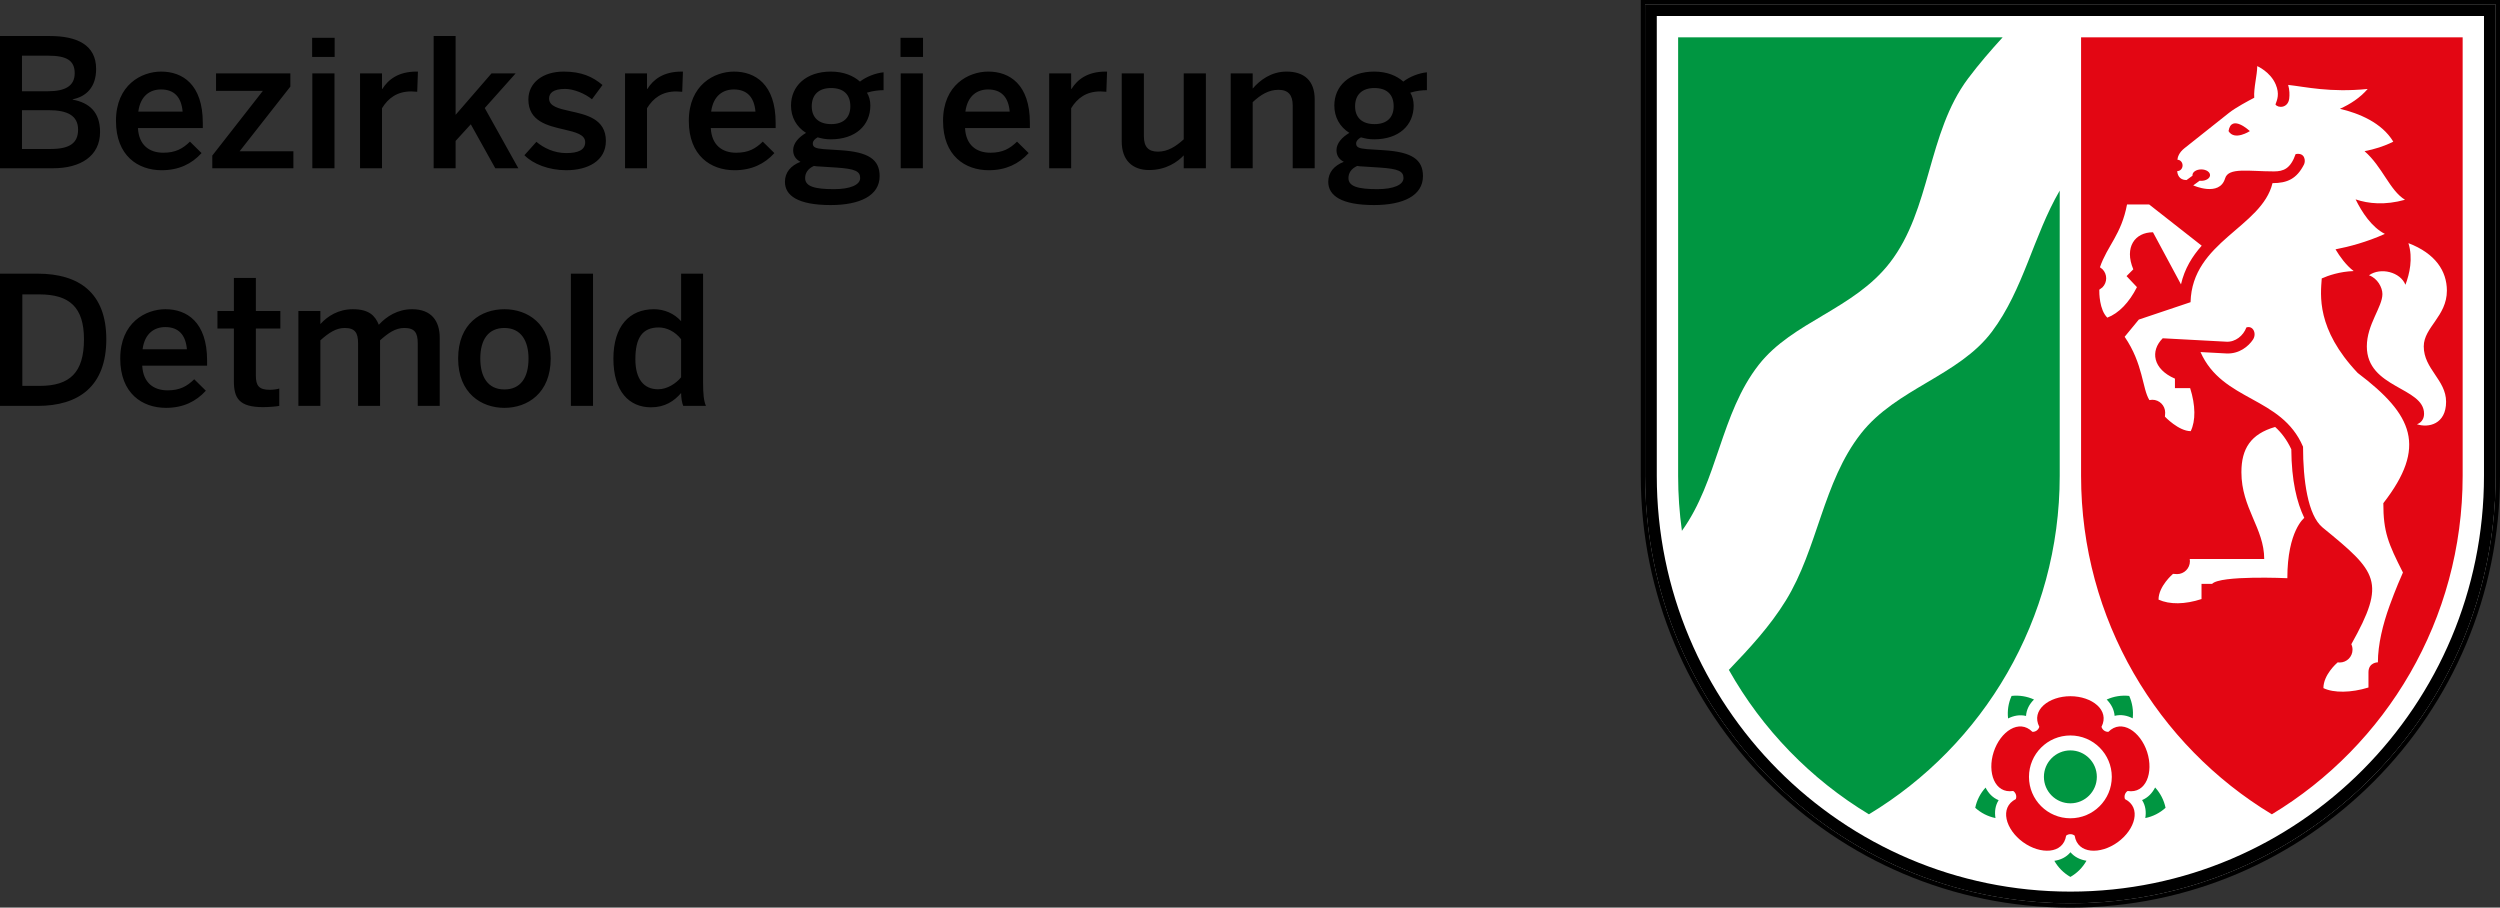 <?xml version="1.0" encoding="UTF-8" standalone="no"?>
<svg
   xmlns:dc="http://purl.org/dc/elements/1.1/"
   xmlns:cc="http://creativecommons.org/ns#"
   xmlns:rdf="http://www.w3.org/1999/02/22-rdf-syntax-ns#"
   xmlns:svg="http://www.w3.org/2000/svg"
   xmlns="http://www.w3.org/2000/svg"
   viewBox="0 0 1320.678 479.47"
   height="479.47"
   width="1320.678"
   xml:space="preserve"
   version="1.1"
   id="svg3336"><rect x="0" y="0" width="1320.678" height="479.47" fill="#333333" stroke="none"/><defs
     id="defs3340"><clipPath
       id="clipPath3350"
       clipPathUnits="userSpaceOnUse"><path
         id="path3352"
         d="m 99.228,260.078 178.552,0 0,187.087 -178.552,0 0,-187.087 z" /></clipPath><clipPath
       id="clipPath3364"
       clipPathUnits="userSpaceOnUse"><path
         id="path3366"
         d="m 0,260.078 93.559,0 0,187.087 -93.559,0 0,-187.087 z" /></clipPath><clipPath
       id="clipPath3378"
       clipPathUnits="userSpaceOnUse"><path
         id="path3380"
         d="m 357.165,260.078 124.725,0 0,187.087 -124.725,0 0,-187.087 z" /></clipPath><clipPath
       id="clipPath3404"
       clipPathUnits="userSpaceOnUse"><path
         id="path3406"
         d="m 327.397,608.734 133.311,0 0,51.927 -133.311,0 0,-51.927 z" /></clipPath><clipPath
       id="clipPath3440"
       clipPathUnits="userSpaceOnUse"><path
         id="path3442"
         d="m 283.449,260.078 68.047,0 0,187.087 -68.047,0 0,-187.087 z" /></clipPath></defs><g
     transform="matrix(1.25,0,0,-1.25,-409.246,1242.924)"
     id="g3344"><g
       transform="matrix(8,0,0,8,-2291.779,-4275.344)"
       id="g3400"><g
         clip-path="url(#clipPath3404)"
         id="g3402"><g
           transform="translate(436.77,610.989)"
           id="g3408"><path
             id="path3410"
             style="fill:#ffffff;fill-opacity:1;fill-rule:evenodd;stroke:none"
             d="m 0,0 c -12.406,0 -22.469,10.114 -22.469,22.587 l 0,24.909 44.938,0 10e-4,-24.909 C 22.47,10.114 12.406,0 0,0" /></g><g
           transform="translate(459.465,658.71)"
           id="g3412"><path
             id="path3414"
             style="fill:#000000;fill-opacity:1;fill-rule:nonzero;stroke:none"
             d="m 0,0 -45.39,0 0,-25.135 c 0,-12.596 10.164,-22.812 22.695,-22.812 12.532,0 22.695,10.216 22.695,22.812 L 0,0 m -22.695,-47.722 c -12.406,0 -22.469,10.114 -22.469,22.587 l 0,24.91 44.939,0 0,-24.91 c 0,-12.473 -10.064,-22.587 -22.47,-22.587" /></g><g
           transform="translate(459.239,658.485)"
           id="g3416"><path
             id="path3418"
             style="fill:#000000;fill-opacity:1;fill-rule:nonzero;stroke:none"
             d="m 0,0 -44.939,0 0,-24.909 c 0,-12.473 10.064,-22.587 22.47,-22.587 12.405,0 22.469,10.114 22.469,22.587 L 0,0 m -22.469,-46.876 c -12.06,0 -21.85,9.833 -21.85,21.967 l 0,24.289 43.699,0 0,-24.289 c 0,-12.134 -9.789,-21.967 -21.849,-21.967" /></g><g
           transform="translate(437.619,613.24)"
           id="g3420"><path
             id="path3422"
             style="fill:#009641;fill-opacity:1;fill-rule:nonzero;stroke:none"
             d="m 0,0 c -0.2,-0.357 -0.494,-0.653 -0.849,-0.855 -0.354,0.202 -0.647,0.496 -0.847,0.85 0.331,0.05 0.632,0.19 0.85,0.454 C -0.628,0.194 -0.33,0.053 0,0 M -4.807,2.255 C -5.205,2.336 -5.576,2.524 -5.876,2.798 -5.794,3.196 -5.605,3.566 -5.33,3.865 -5.18,3.568 -4.956,3.326 -4.64,3.199 -4.822,2.911 -4.861,2.584 -4.807,2.255 m 0.666,5.261 c -0.047,0.406 0.016,0.819 0.185,1.191 0.404,0.045 0.815,-0.021 1.184,-0.19 C -3.01,8.282 -3.171,7.992 -3.193,7.649 -3.519,7.728 -3.843,7.667 -4.141,7.516 M 1.068,8.515 C 1.439,8.685 1.851,8.752 2.258,8.707 2.425,8.337 2.489,7.926 2.443,7.522 2.145,7.676 1.82,7.739 1.487,7.654 1.461,7.989 1.303,8.278 1.068,8.515 M 3.627,3.87 C 3.904,3.569 4.095,3.198 4.178,2.797 3.877,2.523 3.507,2.335 3.108,2.255 3.163,2.586 3.122,2.915 2.938,3.205 3.248,3.333 3.475,3.573 3.627,3.87 M -0.85,3.033 c -0.772,0 -1.398,0.626 -1.398,1.398 0,0.772 0.626,1.398 1.398,1.398 0.772,0 1.398,-0.626 1.398,-1.398 0,-0.772 -0.626,-1.398 -1.398,-1.398 m -20.721,40.464 17.142,0 c -0.638,-0.7 -1.258,-1.416 -1.827,-2.176 -2.161,-2.884 -1.948,-6.908 -4.13,-9.729 -1.908,-2.466 -5.139,-3.112 -6.924,-5.39 -2.024,-2.582 -2.155,-6.132 -4.061,-8.774 -0.132,0.95 -0.2,1.921 -0.2,2.908 l 0,23.161 z m 20.158,-8.096 0,-15.065 c 0,-7.598 -4.044,-14.241 -10.079,-17.883 -3.074,1.855 -5.631,4.488 -7.4,7.629 1.096,1.143 2.17,2.301 3.006,3.658 1.702,2.761 1.956,6.255 3.973,8.828 1.868,2.381 5.164,3.041 6.92,5.383 1.674,2.234 2.188,5.06 3.58,7.45" /></g><g
           transform="translate(437.334,656.737)"
           id="g3424"><path
             id="path3426"
             style="fill:#e30613;fill-opacity:1;fill-rule:evenodd;stroke:none"
             d="m 0,0 20.158,0 0,-23.161 c 0,-7.598 -4.044,-14.242 -10.079,-17.883 C 4.044,-37.403 0,-30.759 0,-23.161 L 0,0 Z m 19.325,-13.382 c 0,-1.352 -1.222,-1.936 -1.222,-2.945 0,-1.194 1.18,-1.77 1.18,-2.923 0,-1.191 -0.936,-1.393 -1.543,-1.187 0,0 0.379,0.092 0.379,0.556 0,1.412 -3.023,1.337 -3.023,3.554 0,1.159 0.823,2.082 0.823,2.766 0,0.348 -0.262,0.837 -0.71,0.992 0.619,0.439 1.658,0.17 1.926,-0.501 0.214,0.559 0.41,1.39 0.158,2.199 1.422,-0.545 2.029,-1.47 2.032,-2.504 l 0,-0.007 z M 7.79,-4.953 c 0.319,-0.529 1.126,0.001 1.126,0.001 0,0 -0.979,0.926 -1.126,-0.001 m 5.012,-29.425 c 0,0.698 0.686,1.303 0.754,1.361 l 0.105,-0.008 c 0.375,0 0.679,0.304 0.679,0.679 0,0.103 -0.022,0.2 -0.063,0.287 1.862,3.324 1.369,3.807 -1.517,6.165 -0.79,0.645 -1.034,2.533 -1.034,4.268 -1.147,2.681 -4.248,2.37 -5.417,5.001 l 1.355,-0.073 c 0.695,-0.038 1.183,0.382 1.415,0.728 0.216,0.323 0.003,0.764 -0.346,0.645 -0.158,-0.434 -0.583,-0.779 -1.053,-0.753 l -3.366,0.181 c -0.67,-0.666 -0.526,-1.629 0.645,-2.132 l 0,-0.503 0.804,0 c 0.286,-0.909 0.296,-1.722 0.03,-2.271 -0.64,0 -1.363,0.765 -1.363,0.765 l 0.013,0.214 c 0,0.375 -0.305,0.679 -0.679,0.679 l -0.155,-0.017 c -0.381,0.606 -0.32,1.902 -1.307,3.344 l 0.748,0.909 2.734,0.919 c 0.079,3.206 3.763,3.948 4.329,6.289 0.789,0 1.281,0.234 1.663,0.983 0.099,0.193 0.052,0.649 -0.441,0.551 -0.275,-0.776 -0.64,-0.914 -1.149,-0.914 -1.328,0 -2.4,0.224 -2.577,-0.368 C 7.309,-8.446 5.925,-7.82 5.925,-7.82 l 0.338,0.246 0.086,-0.005 c 0.256,0 0.464,0.135 0.464,0.301 0,0.167 -0.208,0.302 -0.464,0.302 -0.256,0 -0.464,-0.135 -0.464,-0.301 L 5.888,-7.308 5.57,-7.539 c -0.41,0 -0.481,0.321 -0.491,0.473 0.162,0 0.283,0.134 0.283,0.3 0,0.166 -0.121,0.3 -0.271,0.3 0.006,0.123 0.075,0.375 0.369,0.608 l 2.36,1.874 c 0.343,0.272 1.025,0.637 1.328,0.794 -0.037,0.514 0.158,1.192 0.158,1.671 0,0 0.694,-0.298 0.978,-0.972 0.21,-0.5 0.077,-0.81 -0.015,-1.054 0.128,-0.202 0.664,-0.204 0.727,0.313 0.024,0.203 0.021,0.443 -0.056,0.72 0.918,-0.1 2.212,-0.415 4.201,-0.214 -0.402,-0.467 -0.921,-0.804 -1.467,-1.048 0.991,-0.234 2.209,-0.722 2.819,-1.736 -0.477,-0.243 -0.999,-0.402 -1.518,-0.503 0.951,-0.827 1.323,-2.067 2.137,-2.567 -1.055,-0.293 -1.925,-0.211 -2.609,0.021 0.331,-0.676 0.844,-1.464 1.546,-1.824 -0.957,-0.43 -1.888,-0.676 -2.608,-0.815 0.225,-0.377 0.556,-0.841 0.96,-1.148 -0.743,-0.027 -1.34,-0.235 -1.687,-0.389 -0.062,-0.868 -0.301,-2.67 1.9,-4.994 2.933,-2.218 3.665,-3.898 1.353,-6.88 0,-1.511 0.253,-2.119 1.036,-3.662 -0.068,-0.15 -0.389,-0.876 -0.709,-1.764 -0.351,-0.972 -0.614,-2.041 -0.614,-2.98 0,0 -0.498,0.003 -0.498,-0.527 l 0,-0.803 c -0.912,-0.284 -1.839,-0.295 -2.38,-0.033 M 1.386,-14.807 c -0.424,0.418 -0.427,1.317 -0.424,1.477 l 0.166,0.122 c 0.265,0.266 0.265,0.696 0,0.961 l -0.131,0.102 c 0.383,1.129 1.129,1.716 1.431,3.318 l 1.168,0 2.777,-2.179 c -0.495,-0.558 -0.905,-1.211 -1.095,-2.043 l -1.479,2.752 c -0.949,0 -1.531,-0.785 -1.04,-1.957 l -0.357,-0.359 0.55,-0.582 C 2.54,-14.01 1.99,-14.578 1.386,-14.807 m 4.354,-12.75 3.935,0 c 0,1.622 -1.205,2.686 -1.205,4.583 0,1.241 0.488,2.019 1.782,2.393 0.324,-0.294 0.615,-0.668 0.854,-1.179 0.012,-1.661 0.289,-2.801 0.686,-3.626 0,0 -0.895,-0.681 -0.895,-3.185 0,0 -3.549,0.163 -3.975,-0.3 l -0.559,0 0,-0.802 c -0.875,-0.287 -1.688,-0.297 -2.271,-0.029 0,0.713 0.765,1.36 0.765,1.36 l 0.214,-0.013 c 0.375,0 0.679,0.305 0.679,0.68 l -0.01,0.118 m -8.809,-14.956 c -0.918,0.667 -1.262,1.825 -0.378,2.273 0.059,0.155 0,0.337 -0.139,0.429 -0.978,-0.158 -1.381,0.981 -1.03,2.062 0.351,1.079 1.346,1.764 2.045,1.062 0.166,-0.009 0.321,0.104 0.365,0.265 -0.452,0.881 0.507,1.617 1.643,1.617 1.135,-10e-4 2.094,-0.736 1.642,-1.617 0.043,-0.161 0.198,-0.274 0.365,-0.265 0.698,0.702 1.693,0.017 2.045,-1.063 0.35,-1.08 -0.052,-2.219 -1.03,-2.062 -0.14,-0.091 -0.199,-0.273 -0.14,-0.429 0.884,-0.447 0.54,-1.605 -0.379,-2.273 -0.918,-0.667 -2.126,-0.636 -2.278,0.342 -0.13,0.105 -0.322,0.105 -0.451,0 -0.152,-0.978 -1.361,-1.009 -2.28,-0.341 m 4.692,3.446 c 0,-1.208 -0.98,-2.187 -2.187,-2.187 -1.208,0 -2.188,0.979 -2.188,2.187 0,1.208 0.98,2.188 2.188,2.188 1.207,0 2.187,-0.98 2.187,-2.188" /></g><g
           transform="translate(351.466,656.807)"
           id="g3428"><path
             id="path3430"
             style="fill:#000000;fill-opacity:1;fill-rule:nonzero;stroke:none"
             d="m 0,0 -1.161,0 0,-6.985 1.161,0 0,1.444 0.802,0.878 1.293,-2.322 1.218,0 -1.774,3.181 1.633,1.831 -1.275,0 L 0,-4.163 0,0 m -21.426,0 -2.643,0 0,-6.985 2.813,0 c 1.425,0 2.473,0.633 2.473,1.916 0,1.067 -0.585,1.548 -1.444,1.709 l 0,0.019 c 0.708,0.141 1.236,0.632 1.236,1.604 0,1.284 -1.038,1.737 -2.435,1.737 m -1.482,-2.917 0,1.879 1.387,0 c 0.973,0 1.398,-0.255 1.398,-0.925 0,-0.671 -0.491,-0.954 -1.416,-0.954 l -1.369,0 m 0,-3.049 0,2.049 1.406,0 c 0.992,0 1.558,-0.283 1.558,-1.029 0,-0.699 -0.434,-1.02 -1.435,-1.02 l -1.529,0 m 47.6,5.872 -1.189,0 0,-1.01 1.189,0 0,1.01 z m -31.082,0 -1.189,0 0,-1.01 1.189,0 0,1.01 z m 54.916,-1.784 c -1.313,0 -2.106,-0.765 -2.106,-1.794 0,-0.613 0.284,-1.123 0.793,-1.444 -0.377,-0.226 -0.679,-0.538 -0.679,-0.916 0,-0.273 0.132,-0.481 0.387,-0.613 -0.51,-0.198 -0.822,-0.557 -0.822,-1.057 0,-0.727 0.69,-1.227 2.417,-1.227 1.548,0 2.586,0.5 2.586,1.529 0,0.878 -0.585,1.274 -2.067,1.368 l -0.887,0.057 c -0.444,0.038 -0.576,0.104 -0.576,0.302 0,0.132 0.104,0.236 0.255,0.321 0.245,-0.066 0.415,-0.104 0.699,-0.104 1.302,0 2.085,0.737 2.085,1.784 0,0.264 -0.066,0.5 -0.179,0.68 0.331,0.104 0.651,0.132 0.878,0.132 l 0,0.944 c -0.415,-0.038 -0.925,-0.236 -1.246,-0.491 -0.34,0.302 -0.85,0.529 -1.538,0.529 m 0.018,-2.775 c -0.642,0 -1.028,0.33 -1.028,0.943 0,0.614 0.377,0.963 1.019,0.963 0.661,0 1.019,-0.34 1.019,-0.963 0,-0.613 -0.377,-0.943 -1.01,-0.943 m 0.151,-3.436 c -1.019,0 -1.529,0.141 -1.529,0.585 0,0.255 0.132,0.491 0.462,0.642 0.105,-0.019 0.199,-0.029 0.302,-0.029 l 0.869,-0.056 c 1.02,-0.066 1.274,-0.198 1.274,-0.557 0,-0.359 -0.528,-0.585 -1.378,-0.585 M 43.9,-1.878 c -0.831,0 -1.416,-0.463 -1.793,-0.897 l 0,0.802 -1.161,0 0,-5.012 1.161,0 0,3.492 c 0.424,0.397 0.849,0.652 1.359,0.652 0.529,0 0.755,-0.283 0.755,-0.831 l 0,-3.313 1.161,0 0,3.644 c 0,0.991 -0.566,1.463 -1.482,1.463 m -9.486,0 -0.075,0 c -0.954,0 -1.492,-0.416 -1.803,-0.916 l -0.019,0 0,0.821 -1.161,0 0,-5.012 1.161,0 0,3.172 c 0.33,0.538 0.802,0.887 1.548,0.887 l 0.311,-0.019 0.038,1.067 m -6.277,0 c -1.038,0 -2.388,-0.699 -2.388,-2.605 0,-1.841 1.161,-2.606 2.417,-2.606 0.896,0 1.586,0.331 2.105,0.906 l -0.614,0.605 c -0.378,-0.369 -0.755,-0.586 -1.406,-0.586 -0.737,0 -1.294,0.397 -1.341,1.303 l 3.426,0 0,0.274 c 0,2.038 -1.075,2.709 -2.199,2.709 m -1.208,-2.115 c 0.113,0.85 0.633,1.171 1.199,1.171 0.698,0 1.076,-0.406 1.142,-1.171 l -2.341,0 m -7.107,2.115 c -1.312,0 -2.105,-0.765 -2.105,-1.794 0,-0.613 0.283,-1.123 0.793,-1.444 -0.378,-0.226 -0.68,-0.538 -0.68,-0.916 0,-0.273 0.132,-0.481 0.387,-0.613 -0.51,-0.198 -0.821,-0.557 -0.821,-1.057 0,-0.727 0.689,-1.227 2.416,-1.227 1.548,0 2.587,0.5 2.587,1.529 0,0.878 -0.586,1.274 -2.067,1.368 l -0.888,0.057 c -0.443,0.038 -0.576,0.104 -0.576,0.302 0,0.132 0.104,0.236 0.255,0.321 0.246,-0.066 0.416,-0.104 0.699,-0.104 1.303,0 2.086,0.737 2.086,1.784 0,0.264 -0.066,0.5 -0.18,0.68 0.331,0.104 0.652,0.132 0.878,0.132 l 0,0.944 c -0.415,-0.038 -0.925,-0.236 -1.246,-0.491 -0.34,0.302 -0.849,0.529 -1.538,0.529 m 0.019,-2.775 c -0.642,0 -1.029,0.33 -1.029,0.943 0,0.614 0.377,0.963 1.019,0.963 0.661,0 1.02,-0.34 1.02,-0.963 0,-0.613 -0.378,-0.943 -1.01,-0.943 m 0.151,-3.436 c -1.02,0 -1.529,0.141 -1.529,0.585 0,0.255 0.132,0.491 0.462,0.642 0.104,-0.019 0.198,-0.029 0.302,-0.029 l 0.869,-0.056 c 1.019,-0.066 1.274,-0.198 1.274,-0.557 0,-0.359 -0.529,-0.585 -1.378,-0.585 m -5.286,6.211 c -1.038,0 -2.388,-0.699 -2.388,-2.605 0,-1.841 1.161,-2.606 2.416,-2.606 0.897,0 1.586,0.331 2.105,0.906 l -0.614,0.605 c -0.377,-0.369 -0.755,-0.586 -1.406,-0.586 -0.736,0 -1.293,0.397 -1.34,1.303 l 3.426,0 0,0.274 c 0,2.038 -1.076,2.709 -2.199,2.709 m -1.208,-2.115 c 0.113,0.85 0.632,1.171 1.198,1.171 0.699,0 1.076,-0.406 1.143,-1.171 l -2.341,0 m -1.491,2.115 -0.076,0 c -0.954,0 -1.491,-0.416 -1.803,-0.916 l -0.019,0 0,0.821 -1.161,0 0,-5.012 1.161,0 0,3.172 c 0.331,0.538 0.803,0.887 1.548,0.887 l 0.312,-0.019 0.038,1.067 m -6.306,0 c -1.104,0 -1.859,-0.595 -1.859,-1.473 0,-1.161 1.028,-1.387 1.888,-1.586 0.603,-0.141 1.113,-0.264 1.113,-0.67 0,-0.415 -0.377,-0.576 -1,-0.576 -0.642,0 -1.199,0.274 -1.577,0.595 L 3.634,-6.296 c 0.453,-0.462 1.284,-0.793 2.209,-0.793 1.142,0 2.095,0.491 2.095,1.548 0,1.171 -1.048,1.388 -1.906,1.577 -0.595,0.132 -1.095,0.254 -1.095,0.66 0,0.284 0.207,0.51 0.849,0.51 0.453,0 1.048,-0.245 1.416,-0.547 l 0.557,0.755 C 7.24,-2.152 6.655,-1.878 5.701,-1.878 m -7.692,0 -0.076,0 c -0.953,0 -1.491,-0.416 -1.803,-0.916 l -0.019,0 0,0.821 -1.16,0 0,-5.012 1.16,0 0,3.172 c 0.331,0.538 0.803,0.887 1.548,0.887 l 0.312,-0.019 0.038,1.067 m -13.564,0 c -1.038,0 -2.388,-0.699 -2.388,-2.605 0,-1.841 1.161,-2.606 2.416,-2.606 0.897,0 1.586,0.331 2.105,0.906 l -0.613,0.605 c -0.378,-0.369 -0.755,-0.586 -1.407,-0.586 -0.736,0 -1.293,0.397 -1.34,1.303 l 3.426,0 0,0.274 c 0,2.038 -1.076,2.709 -2.199,2.709 m -1.208,-2.115 c 0.113,0.85 0.632,1.171 1.199,1.171 0.698,0 1.076,-0.406 1.142,-1.171 l -2.341,0 m 56.397,2.02 -1.17,0 0,-3.483 c -0.425,-0.387 -0.85,-0.651 -1.36,-0.651 -0.51,0 -0.745,0.255 -0.745,0.812 l 0,3.322 -1.171,0 0,-3.596 c 0,-0.991 0.566,-1.51 1.444,-1.51 0.906,0 1.51,0.434 1.832,0.774 l 0,-0.68 1.17,0 0,5.012 m -14.951,0 -1.171,0 0,-5.012 1.171,0 0,5.012 z m -31.082,0 -1.171,0 0,-5.012 1.171,0 0,5.012 z m -2.332,0 -3.926,0 0,-0.925 2.473,0 -2.671,-3.417 0,-0.67 4.285,0 0,0.897 -2.841,0 2.68,3.417 0,0.698" /></g><g
           transform="translate(364.539,644.253)"
           id="g3432"><path
             id="path3434"
             style="fill:#000000;fill-opacity:1;fill-rule:nonzero;stroke:none"
             d="m 0,0 -1.161,0 0,-2.511 c -0.368,0.415 -0.897,0.633 -1.435,0.633 -1.283,0 -2.142,-0.878 -2.142,-2.615 0,-1.737 0.84,-2.567 1.982,-2.567 0.746,0 1.227,0.33 1.595,0.755 0,-0.255 0.047,-0.538 0.113,-0.68 l 1.199,0 C 0.038,-6.73 0,-6.362 0,-5.758 L 0,0 m -2.379,-6.107 c -0.745,0 -1.198,0.529 -1.198,1.586 0,1.113 0.358,1.68 1.236,1.68 0.415,0 0.868,-0.217 1.18,-0.623 l 0,-2.011 c -0.274,-0.33 -0.736,-0.632 -1.218,-0.632 M -5.814,0 l -1.17,0 0,-6.985 1.17,0 0,6.985 z m -29.337,0 -1.991,0 0,-6.985 1.991,0 c 2.162,0 3.625,1.029 3.625,3.521 0,2.445 -1.435,3.464 -3.625,3.464 m -0.811,-5.928 0,4.833 0.896,0 c 1.605,0 2.36,-0.689 2.36,-2.369 0,-1.765 -0.746,-2.464 -2.341,-2.464 l -0.915,0 m 12.336,5.702 -1.161,0 0,-1.747 -0.868,0 0,-0.925 0.868,0 0,-2.775 c 0,-0.906 0.274,-1.378 1.548,-1.378 0.293,0 0.727,0.038 0.85,0.066 l 0,0.916 c -0.113,-0.038 -0.33,-0.066 -0.5,-0.066 -0.576,0 -0.737,0.217 -0.737,0.755 l 0,2.482 1.294,0 0,0.925 -1.294,0 0,1.747 m 13.13,-1.652 c -1.227,0 -2.444,-0.755 -2.444,-2.606 0,-1.831 1.226,-2.605 2.444,-2.605 1.218,0 2.445,0.774 2.445,2.605 0,1.851 -1.227,2.606 -2.445,2.606 m 0,-4.238 c -0.887,0 -1.274,0.679 -1.274,1.632 0,1.011 0.434,1.615 1.274,1.615 0.878,0 1.274,-0.68 1.274,-1.615 0,-1.028 -0.434,-1.632 -1.274,-1.632 m -4.88,4.238 c -0.764,0 -1.359,-0.387 -1.755,-0.822 -0.199,0.491 -0.529,0.822 -1.369,0.822 -0.765,0 -1.331,-0.359 -1.718,-0.784 l 0,0.689 -1.161,0 0,-5.012 1.161,0 0,3.464 c 0.434,0.387 0.821,0.652 1.283,0.652 0.548,0 0.709,-0.255 0.709,-0.812 l 0,-3.304 1.161,0 0,3.464 c 0.434,0.387 0.811,0.652 1.283,0.652 0.548,0 0.708,-0.255 0.708,-0.812 l 0,-3.304 1.161,0 0,3.597 c 0,0.896 -0.443,1.51 -1.463,1.51 m -13.026,0 c -1.038,0 -2.388,-0.699 -2.388,-2.606 0,-1.84 1.161,-2.605 2.417,-2.605 0.896,0 1.585,0.331 2.105,0.906 l -0.614,0.605 c -0.378,-0.369 -0.755,-0.586 -1.406,-0.586 -0.737,0 -1.294,0.397 -1.341,1.303 l 3.427,0 0,0.274 c 0,2.038 -1.076,2.709 -2.2,2.709 m -1.208,-2.115 c 0.113,0.85 0.632,1.171 1.199,1.171 0.698,0 1.076,-0.406 1.142,-1.171 l -2.341,0" /></g></g></g></g></svg>